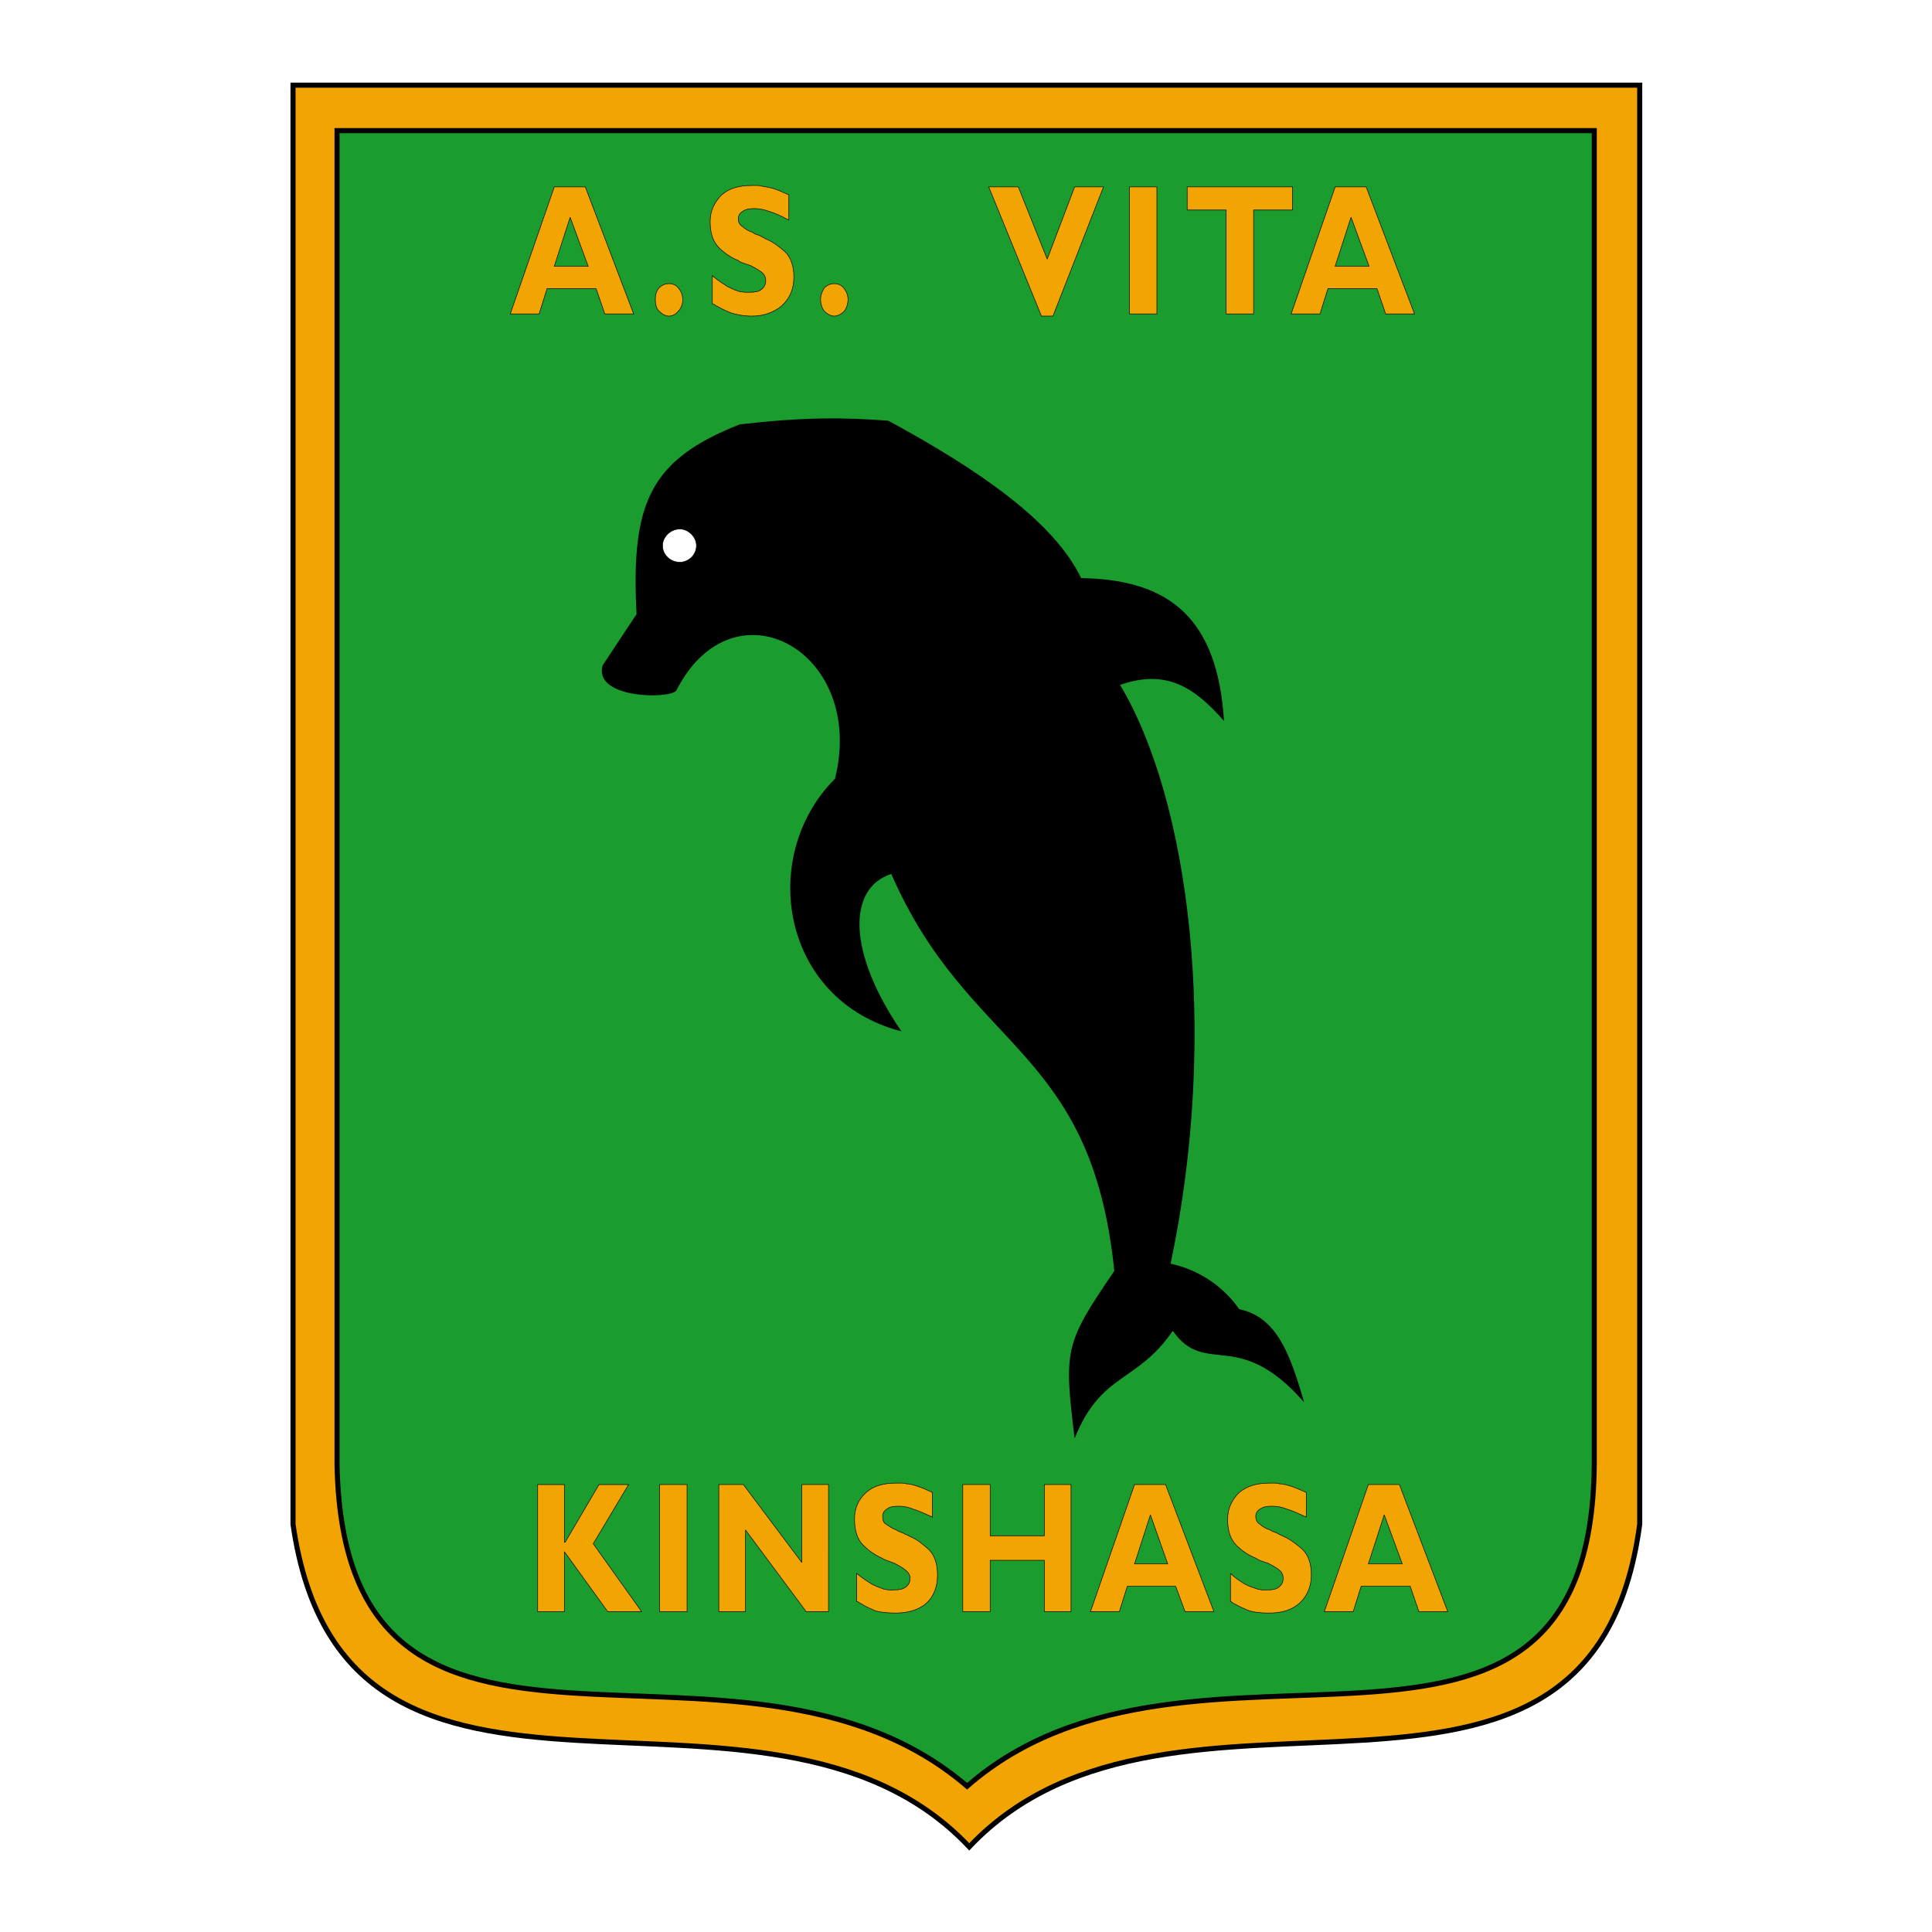<?xml version="1.0" encoding="utf-8"?>
<!-- Generator: Adobe Illustrator 12.0.0, SVG Export Plug-In . SVG Version: 6.00 Build 51448)  -->
<!DOCTYPE svg PUBLIC "-//W3C//DTD SVG 1.1//EN" "http://www.w3.org/Graphics/SVG/1.1/DTD/svg11.dtd">
<svg  version="1.1" id="Calque_1" xmlns:x="http://ns.adobe.com/Extensibility/1.0/" xmlns:i="http://ns.adobe.com/AdobeIllustrator/10.0/" xmlns:graph="http://ns.adobe.com/Graphs/1.0/"
	 xmlns="http://www.w3.org/2000/svg" xmlns:xlink="http://www.w3.org/1999/xlink" xmlns:a="http://ns.adobe.com/AdobeSVGViewerExtensions/3.0/"
	 width="192.743" height="192.743" viewBox="0 0 192.743 192.743"
	 style="overflow:visible;enable-background:new 0 0 192.743 192.743;" xml:space="preserve">
<g>
	<polygon style="fill-rule:evenodd;clip-rule:evenodd;fill:#FFFFFF;" points="0,0 192.743,0 192.743,192.743 0,192.743 0,0 	"/>
	<path style="fill-rule:evenodd;clip-rule:evenodd;fill:#F2A402;stroke:#000000;stroke-width:0.506;stroke-miterlimit:2.613;" d="
		M29.232,8.496h134.352v143.567c-4.824,36.071-46.512,10.656-66.888,32.184c-20.304-21.527-62.281,3.888-67.464-32.184V8.496
		L29.232,8.496z"/>
	<path style="fill-rule:evenodd;clip-rule:evenodd;fill:#1B9C2E;stroke:#000000;stroke-width:0.504;stroke-miterlimit:2.613;" d="
		M33.624,13.032h125.424v133.127c-0.359,37.514-39.96,12.312-62.568,32.041c-22.824-19.584-62.064,5.4-62.856-32.041V13.032
		L33.624,13.032z"/>
	<path style="fill-rule:evenodd;clip-rule:evenodd;" d="M63.503,61.272c-0.576-11.16,1.369-15.408,10.297-18.936
		c6.264-0.72,10.296-0.72,14.832-0.36c9.288,5.04,16.561,10.152,19.224,15.696c8.784,0.144,13.608,3.96,14.256,14.256
		c-3.023-3.456-5.831-5.184-10.368-3.6c6.841,11.448,9.938,34.487,5.041,57.743c2.735,0.576,5.255,2.232,6.839,4.537
		c3.816,0.791,5.112,4.607,6.48,9.287c-6.623-7.559-9.792-2.448-13.104-7.127c-3.6,5.256-7.128,4.104-9.792,10.727
		c-1.081-8.856-1.009-9.432,3.96-16.703c-2.304-22.535-14.472-21.816-22.249-39.6c-4.32,1.368-4.463,7.704,1.008,15.696
		c-12.024-3.096-14.328-17.496-6.624-25.2c3.168-12.745-10.152-20.016-15.839-8.784c-0.721,0.864-8.28,0.792-7.345-2.52
		L63.503,61.272L63.503,61.272z"/>
	<path style="fill-rule:evenodd;clip-rule:evenodd;fill:#F2A402;stroke:#000000;stroke-width:0.054;stroke-miterlimit:2.613;" d="
		M59.184,154.009l4.824,6.768h-3.384l-4.32-5.977v5.977H53.64v-12.672h2.664v5.76h0.072l3.384-5.76h2.951L59.184,154.009
		L59.184,154.009z M68.543,160.776h-2.736v-12.672h2.736V160.776L68.543,160.776z M82.656,160.776h-2.232l-6.048-8.138v8.138h-2.665
		v-12.672h2.449l5.832,7.775v-7.775h2.664V160.776L82.656,160.776z M93.024,148.896v2.449c-0.792-0.361-1.44-0.648-1.944-0.793
		c-0.504-0.215-1.008-0.288-1.44-0.288c-0.504,0-0.936,0.073-1.151,0.288c-0.289,0.145-0.432,0.432-0.432,0.721
		c0,0.359,0.071,0.648,0.359,0.791c0.288,0.217,0.648,0.432,1.008,0.575c0.216,0.146,0.432,0.217,0.648,0.29
		c0.216,0.143,0.504,0.215,0.72,0.359c0.72,0.287,1.296,0.791,1.872,1.297c0.576,0.574,0.864,1.439,0.864,2.52
		c0,1.222-0.36,2.159-1.152,2.879c-0.792,0.648-1.8,0.938-3.024,0.938c-0.792,0-1.512-0.072-2.017-0.217
		c-0.504-0.217-1.008-0.432-1.439-0.721c-0.072,0-0.144-0.072-0.216-0.143c-0.072,0-0.145-0.072-0.216-0.072v-2.809
		c0.575,0.504,1.079,0.793,1.512,1.079c0.432,0.218,0.792,0.36,1.224,0.504c0.144,0,0.289,0.073,0.504,0.073
		c0.144,0,0.289,0,0.432,0c0.576,0,0.937-0.073,1.225-0.29c0.288-0.214,0.432-0.504,0.432-0.862c0-0.359-0.216-0.648-0.504-0.863
		c-0.288-0.217-0.648-0.433-1.08-0.649c-0.216-0.071-0.36-0.144-0.576-0.216c-0.216-0.072-0.432-0.143-0.647-0.288
		c-0.649-0.288-1.296-0.72-1.873-1.296s-0.864-1.439-0.864-2.592c0-1.08,0.36-1.943,1.153-2.664
		c0.719-0.648,1.727-0.936,2.952-0.936c0.216,0,0.359,0,0.576,0c0.145,0,0.288,0,0.504,0.072c0.433,0,0.792,0.145,1.225,0.287
		C92.088,148.464,92.592,148.681,93.024,148.896L93.024,148.896L93.024,148.896z M106.848,160.776h-2.663v-5.113h-5.4v5.113h-2.736
		v-12.672h2.736v5.111h5.4v-5.111h2.663V160.776L106.848,160.776z M121.104,160.776h-2.88l-0.936-2.52h-4.824l-0.792,2.52h-2.88
		l4.393-12.672h3.096L121.104,160.776L121.104,160.776z M114.769,151.128l-1.584,4.896h3.311L114.769,151.128L114.769,151.128z
		 M130.319,148.896v2.449c-0.792-0.361-1.439-0.648-1.943-0.793c-0.504-0.215-1.008-0.288-1.512-0.288s-0.864,0.073-1.153,0.288
		c-0.288,0.145-0.431,0.432-0.431,0.721c0,0.359,0.143,0.648,0.431,0.791c0.216,0.217,0.577,0.432,1.008,0.575
		c0.217,0.146,0.433,0.217,0.649,0.29c0.216,0.143,0.431,0.215,0.72,0.359c0.647,0.287,1.296,0.791,1.872,1.297
		c0.575,0.574,0.863,1.439,0.863,2.52c0,1.222-0.431,2.159-1.223,2.879c-0.793,0.648-1.729,0.938-2.953,0.938
		c-0.863,0-1.513-0.072-2.017-0.217c-0.504-0.217-1.008-0.432-1.512-0.721c-0.071,0-0.143-0.072-0.216-0.143
		c0,0-0.072-0.072-0.144-0.072v-2.809c0.504,0.504,1.009,0.793,1.439,1.079c0.432,0.218,0.865,0.36,1.296,0.504
		c0.145,0,0.289,0.073,0.432,0.073c0.146,0,0.361,0,0.505,0c0.504,0,0.937-0.073,1.152-0.29c0.288-0.214,0.432-0.504,0.432-0.862
		c0-0.359-0.144-0.648-0.432-0.863c-0.289-0.217-0.648-0.433-1.081-0.649c-0.215-0.071-0.431-0.144-0.647-0.216
		c-0.216-0.072-0.36-0.143-0.575-0.288c-0.721-0.288-1.369-0.72-1.945-1.296c-0.575-0.576-0.863-1.439-0.863-2.592
		c0-1.08,0.432-1.943,1.151-2.664c0.792-0.648,1.729-0.936,3.024-0.936c0.145,0,0.359,0,0.504,0c0.217,0,0.359,0,0.505,0.072
		c0.432,0,0.863,0.145,1.295,0.287C129.384,148.464,129.815,148.681,130.319,148.896L130.319,148.896L130.319,148.896z
		 M144.432,160.776h-2.88l-0.863-2.52h-4.896l-0.792,2.52h-2.881l4.392-12.672h3.097L144.432,160.776L144.432,160.776z
		 M138.095,151.128l-1.584,4.896h3.386L138.095,151.128L138.095,151.128z"/>
	<path style="fill-rule:evenodd;clip-rule:evenodd;fill:#F2A402;stroke:#000000;stroke-width:0.054;stroke-miterlimit:2.613;" d="
		M63.216,31.32h-2.88l-0.863-2.52h-4.896l-0.792,2.52h-2.88l4.393-12.672h3.096L63.216,31.32L63.216,31.32z M56.88,21.672
		l-1.584,4.896h3.384L56.88,21.672L56.88,21.672z M66.744,28.296c0.36,0,0.721,0.144,0.937,0.432c0.288,0.36,0.432,0.72,0.432,1.152
		c0,0.432-0.144,0.864-0.432,1.152c-0.216,0.288-0.576,0.504-0.937,0.504c-0.359,0-0.72-0.216-1.008-0.504
		c-0.288-0.288-0.36-0.72-0.36-1.152c0-0.432,0.072-0.792,0.36-1.152C66.024,28.44,66.384,28.296,66.744,28.296L66.744,28.296
		L66.744,28.296z M78.696,19.44v2.52c-0.792-0.432-1.44-0.721-1.944-0.864c-0.576-0.216-1.08-0.288-1.512-0.288
		c-0.504,0-0.864,0.072-1.151,0.288c-0.288,0.143-0.432,0.432-0.432,0.72c0,0.36,0.144,0.648,0.432,0.792
		c0.215,0.216,0.576,0.432,1.008,0.576c0.144,0.144,0.36,0.216,0.647,0.288c0.216,0.144,0.433,0.216,0.648,0.359
		c0.72,0.289,1.368,0.792,1.943,1.296c0.576,0.576,0.864,1.44,0.864,2.52c0,1.225-0.432,2.161-1.224,2.88
		c-0.792,0.648-1.8,1.008-2.952,1.008c-0.864,0-1.512-0.144-2.016-0.289c-0.576-0.216-1.008-0.432-1.512-0.72
		c-0.072,0-0.144-0.072-0.215-0.144c-0.072,0-0.145-0.072-0.216-0.072v-2.808c0.576,0.504,1.08,0.792,1.512,1.08
		c0.432,0.216,0.864,0.432,1.224,0.504c0.215,0,0.36,0.072,0.503,0.072c0.144,0,0.289,0,0.504,0c0.504,0,0.936-0.072,1.152-0.288
		c0.288-0.216,0.432-0.504,0.432-0.864s-0.145-0.648-0.432-0.864c-0.288-0.215-0.648-0.432-1.08-0.647
		c-0.216-0.072-0.433-0.144-0.648-0.216c-0.216-0.072-0.432-0.144-0.576-0.288c-0.721-0.288-1.368-0.72-1.945-1.296
		c-0.576-0.576-0.864-1.44-0.864-2.592c0-1.08,0.433-1.944,1.152-2.664c0.72-0.648,1.728-0.936,3.024-0.936c0.144,0,0.36,0,0.504,0
		c0.145,0,0.36,0,0.504,0.072c0.433,0.071,0.864,0.144,1.296,0.288C77.76,19.008,78.192,19.224,78.696,19.44L78.696,19.44
		L78.696,19.44z M83.232,28.296c0.36,0,0.72,0.144,0.936,0.432c0.288,0.36,0.432,0.72,0.432,1.152c0,0.432-0.144,0.864-0.36,1.152
		c-0.288,0.288-0.647,0.504-1.008,0.504c-0.36,0-0.72-0.216-1.008-0.504c-0.216-0.288-0.359-0.72-0.359-1.152
		c0-0.432,0.144-0.792,0.359-1.152C82.512,28.44,82.872,28.296,83.232,28.296L83.232,28.296L83.232,28.296z M105.048,31.536h-1.151
		L98.64,18.647h2.951l2.881,7.2l2.736-7.2h2.88L105.048,31.536L105.048,31.536z M115.415,31.32h-2.734V18.647h2.734V31.32
		L115.415,31.32z M128.951,20.952h-3.887V31.32h-2.737V20.952h-3.888v-2.304h10.512V20.952L128.951,20.952z M141.119,31.32h-2.88
		l-0.863-2.52h-4.896l-0.792,2.52h-2.881l4.392-12.672h3.096L141.119,31.32L141.119,31.32z M134.784,21.672l-1.585,4.896h3.385
		L134.784,21.672L134.784,21.672z"/>
	<path style="fill-rule:evenodd;clip-rule:evenodd;fill:#FFFFFF;stroke:#000000;stroke-width:0.054;stroke-miterlimit:2.613;" d="
		M67.824,52.776c0.864,0,1.656,0.792,1.656,1.656c0,0.936-0.792,1.656-1.656,1.656c-0.936,0-1.728-0.72-1.728-1.656
		C66.096,53.568,66.888,52.776,67.824,52.776L67.824,52.776z"/>
</g>
</svg>
